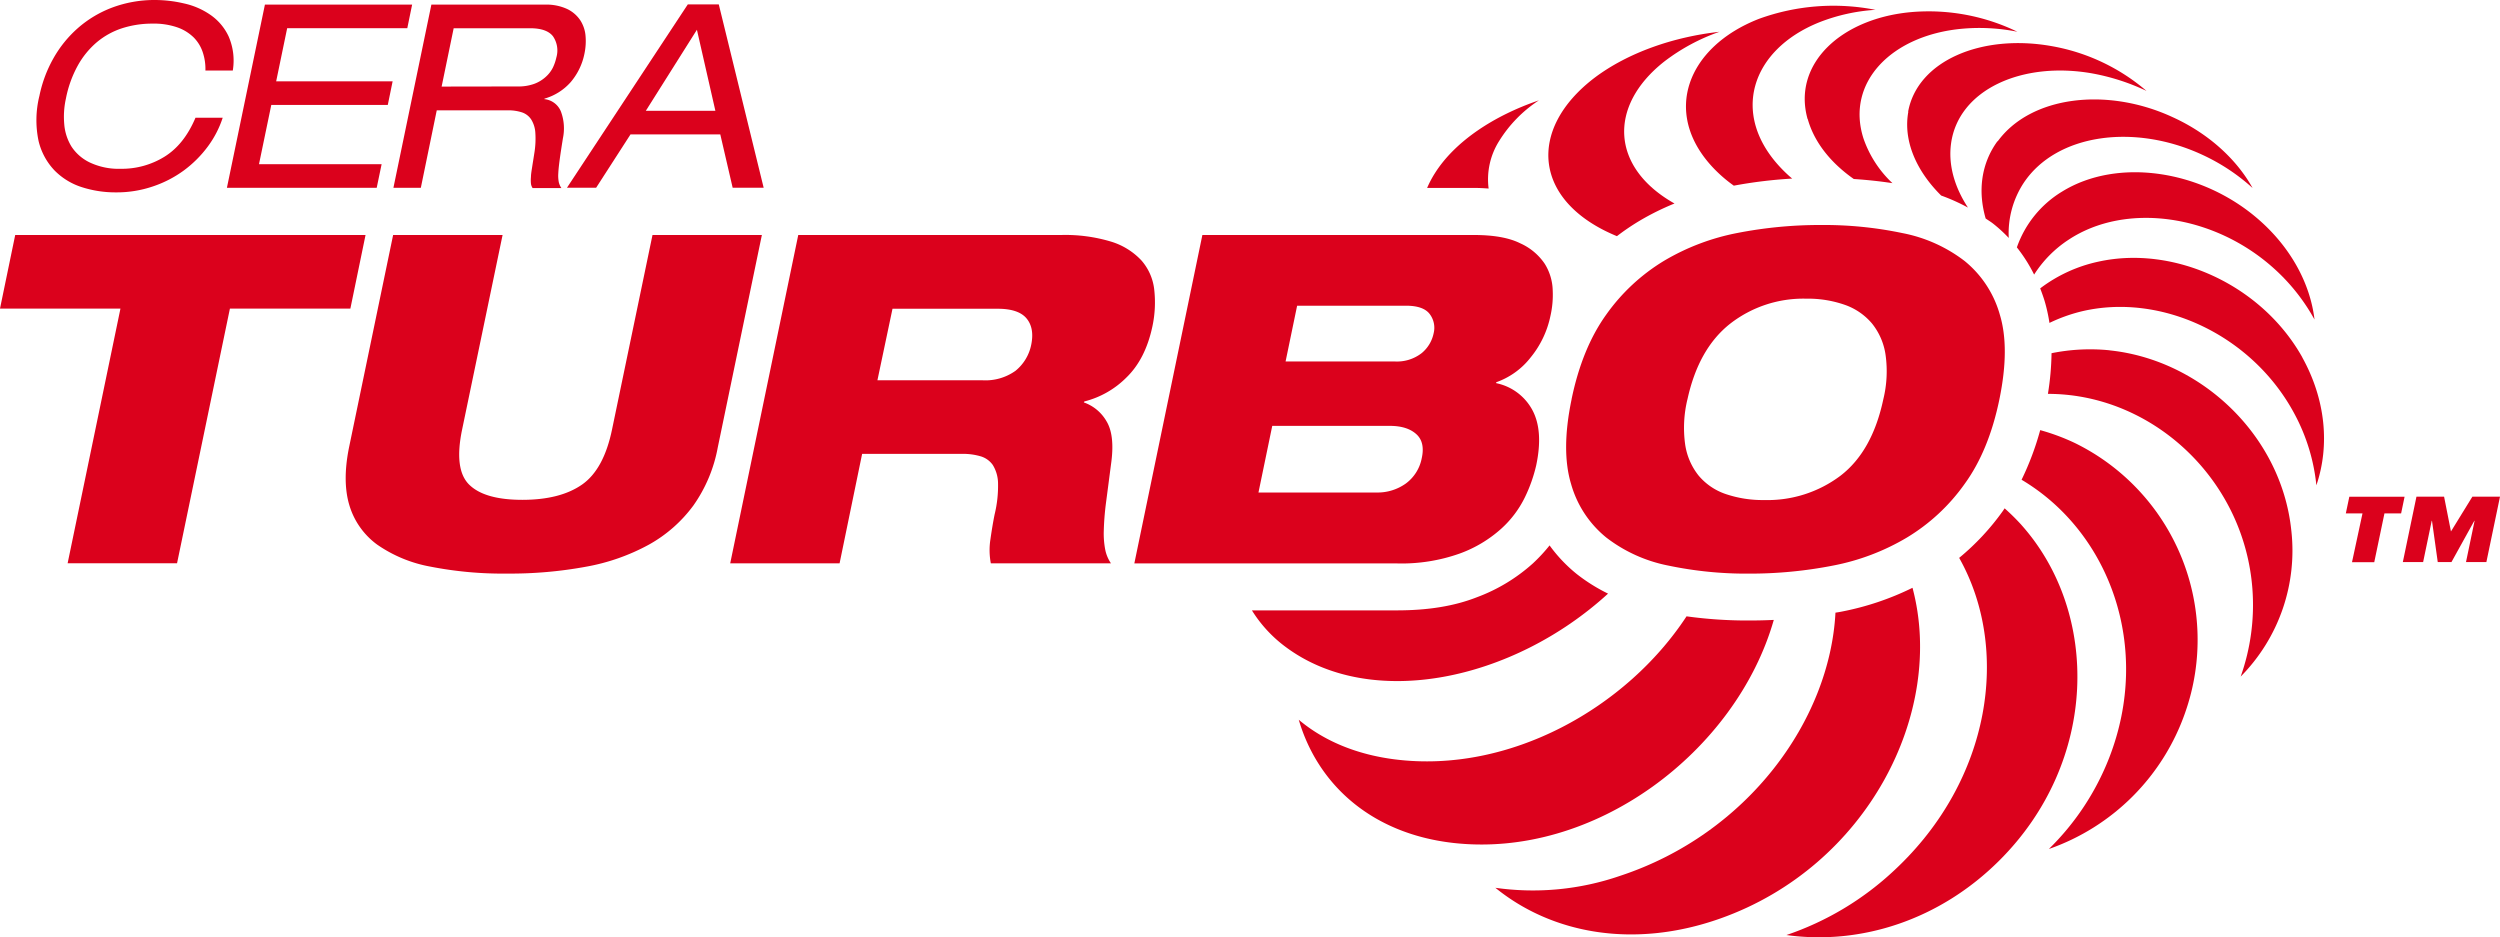 <svg id="Layer_1" data-name="Layer 1" xmlns="http://www.w3.org/2000/svg" viewBox="0 0 600 224.96"><defs><style>.cls-1{fill:#db011c;}</style></defs><title>MILW_cera turbo_acc_tech_logo_whiteb</title><path class="cls-1" d="M458,26.81c-1.26,6.86,1.82,14.12,7.88,20.12a45.82,45.82,0,0,1,6.43,2.89c-3.23-4.93-4.75-10.23-4.06-15.34,1.73-12.91,17-19.89,34-16.84a52.2,52.2,0,0,1,12.91,4.18,47.58,47.58,0,0,0-22.76-10.75c-16.82-3-32.21,3.51-34.45,15.74"/><path class="cls-1" d="M479.4,33.88c-3.9,5.35-4.76,11.95-2.84,18.56.65.45,1.34.86,1.95,1.36a34.26,34.26,0,0,1,3.59,3.31,22.07,22.07,0,0,1,3.59-13.22c7.85-11.77,26.55-14.37,43-6.68a47.73,47.73,0,0,1,11.93,7.91c-3.82-6.88-10.56-13.08-19.18-17-15.79-7.32-34.08-5.07-42,5.81"/><path class="cls-1" d="M410.91,40a33.59,33.59,0,0,0,5.21,4.56,111.66,111.66,0,0,1,14-1.7,33,33,0,0,1-2.51-2.35c-12.45-12.89-7.49-28.52,9-35.15a44.38,44.38,0,0,1,13.5-3,52.34,52.34,0,0,0-27.95,2.16C404.92,11.25,398.91,27,410.91,40"/><path class="cls-1" d="M433.86,28.57c1.55,5.58,5.55,10.54,11.05,14.39,3.18.21,6.28.54,9.28,1a26.62,26.62,0,0,1-6.95-10.71C442.9,19.73,454.06,8.39,471,6.89a46.37,46.37,0,0,1,13.17.73,48.79,48.79,0,0,0-25.06-4.75c-17.18,1.39-29,12.45-25.29,25.7"/><path class="cls-1" d="M388.06,56.68A56,56,0,0,1,393.48,53a62.48,62.48,0,0,1,8.4-4.16c-15.24-8.57-16.06-23.34-2.47-34.06a47.38,47.38,0,0,1,13.26-7.15c-10.94,1.21-21.86,4.95-29.93,11C366.45,31,367.87,48.37,388.06,56.68"/><path class="cls-1" d="M494.87,46a25.43,25.43,0,0,0-10.82,13.37,37,37,0,0,1,4.14,6.53,27.88,27.88,0,0,1,8.2-8.32c13.8-9.17,35-6.12,49.38,6.87a46.69,46.69,0,0,1,9.71,12.24c-1-8.49-5.56-17.11-13.28-23.89-13.7-12.06-34-15.06-47.33-6.8"/><path class="cls-1" d="M506.37,84.08a46.41,46.41,0,0,0-14,.69,66.24,66.24,0,0,1-.87,9.76c1.5,0,3,.07,4.51.22,23,2.27,42.66,21.68,44.56,46.5a51.34,51.34,0,0,1-2.81,21.13,43,43,0,0,0,12.13-35.29c-2.46-22.69-21.65-40.7-43.55-43"/><path class="cls-1" d="M485.16,126a52.78,52.78,0,0,0-4.05-4c-.15.23-.3.46-.46.69a58.77,58.77,0,0,1-10.45,11.2c12.27,21.77,7.85,53.15-15.51,74.93a71.17,71.17,0,0,1-25.95,15.59c17.92,2.48,36.8-3.65,51.07-17.86,23.88-23.77,24.19-59.42,5.35-80.54"/><path class="cls-1" d="M498,106.34a51,51,0,0,0-8.35-3.11,68.08,68.08,0,0,1-4.47,11.91c21.11,12.54,31.38,40.22,21,66.8a62.27,62.27,0,0,1-14.45,21.82A53.22,53.22,0,0,0,524.45,171,52.59,52.59,0,0,0,498,106.34"/><path class="cls-1" d="M353.78,45.1c1.23,0,2.35.07,3.49.15a17.25,17.25,0,0,1,2.5-11.37,31.47,31.47,0,0,1,9.57-9.8c-10.75,3.67-20.14,9.8-25,17.55a25.3,25.3,0,0,0-1.83,3.47Z"/><path class="cls-1" d="M552.57,85.79c-9.7-17.37-30.72-27-48.92-23a35.31,35.31,0,0,0-14,6.42c.38,1,.74,2,1.05,3a40,40,0,0,1,1.17,5.29,38.83,38.83,0,0,1,7.63-2.75c19.19-4.61,41.19,5.73,51.25,24.72a45.82,45.82,0,0,1,5.18,17c3.26-9.58,2.21-20.62-3.4-30.72"/><path class="cls-1" d="M385.93,142.47a42.12,42.12,0,0,1-7.47-4.67,35.7,35.7,0,0,1-6.56-6.9,40,40,0,0,1-4,4.31,41.76,41.76,0,0,1-13.45,8.13c-5.4,2.12-11.69,3.15-19.22,3.15H300.46a31.72,31.72,0,0,0,8.09,8.77c20.55,15.32,54.55,8.1,77.38-12.79"/><path class="cls-1" d="M459,141.07a67.13,67.13,0,0,1-16.93,5.7c-.51.11-1,.18-1.56.27-1.34,25.76-21,53.06-51.71,63.17a64.08,64.08,0,0,1-29.91,2.86c13.81,11.22,33.53,14.61,53.92,7.39,35.4-12.52,54.16-49.54,46.19-79.39"/><path class="cls-1" d="M425.67,148.78q-2.94.14-5.9.14a106.77,106.77,0,0,1-15-1c-14.42,22-42.49,37.78-69.94,34.34-9.35-1.17-17.18-4.51-23.13-9.52,4.6,15.66,17.5,27.21,36.7,29.52,34.24,4.1,68.31-22,77.3-53.45"/><path class="cls-1" d="M567,123.21h-4l.84-4h13.26l-.83,4h-4l-2.45,11.72h-5.34ZM593.9,125h-.07l-5.48,9.9h-3.29l-1.38-9.9h-.07l-2.06,9.9h-4.87l3.27-15.7h6.63l1.65,8.35,5.14-8.35H600l-3.27,15.7h-4.89Z"/><polygon class="cls-1" points="3.65 56.4 87.73 56.4 84.09 74.06 55.18 74.06 42.49 135.19 16.23 135.19 28.91 74.06 0 74.06 3.65 56.4"/><path class="cls-1" d="M94.35,56.4h26.27l-9.71,46.68q-2,9.61,1.7,13.24c2.47,2.43,6.73,3.64,12.75,3.64s10.8-1.21,14.3-3.64,5.9-6.83,7.23-13.24L156.6,56.4h26.25l-10.59,51a35.09,35.09,0,0,1-5.84,13.91,33.34,33.34,0,0,1-10.66,9.39A49.53,49.53,0,0,1,140.7,136a100.2,100.2,0,0,1-19,1.66A89.8,89.8,0,0,1,103.35,136a32.61,32.61,0,0,1-12.81-5.28,18.1,18.1,0,0,1-6.67-9.39q-1.75-5.73-.11-13.91Z"/><path class="cls-1" d="M191.58,56.4h63.11a38,38,0,0,1,12,1.6,16.59,16.59,0,0,1,7.22,4.47,12.72,12.72,0,0,1,3.09,6.9,27.47,27.47,0,0,1-.43,9q-1.67,7.83-6.25,12.25a21.74,21.74,0,0,1-10.08,5.73l-.12.23a10.15,10.15,0,0,1,5.41,4.47q2,3.24,1.21,9.65c-.51,3.9-.93,7.17-1.28,9.81s-.5,4.92-.55,6.79a20.54,20.54,0,0,0,.35,4.64,8.87,8.87,0,0,0,1.37,3.26H237.8a16.84,16.84,0,0,1-.1-5.75c.3-2.12.63-4.11,1-5.95a29.1,29.1,0,0,0,.83-7.51,8.55,8.55,0,0,0-1.27-4.41,5.43,5.43,0,0,0-3-2.09,14.75,14.75,0,0,0-4.3-.56H206.91L201.5,135.2H175.25Zm19,34.87h25.27A12.39,12.39,0,0,0,243.71,89a10.76,10.76,0,0,0,3.81-6.4c.5-2.58.13-4.64-1.15-6.18s-3.59-2.32-6.91-2.32H214.2Z"/><path class="cls-1" d="M288.57,56.4h65.21c4.71,0,8.42.66,11.09,2a13.92,13.92,0,0,1,5.86,4.9,12.64,12.64,0,0,1,1.92,6.35,22.73,22.73,0,0,1-.55,6.19,23.13,23.13,0,0,1-4.79,10,18.07,18.07,0,0,1-8.22,5.9v.22a12.76,12.76,0,0,1,8.65,6.4q2.72,5,.94,13.36a36,36,0,0,1-2.7,7.62,24.85,24.85,0,0,1-5.74,7.6,30.39,30.39,0,0,1-9.88,5.9,41.6,41.6,0,0,1-15.12,2.38h-63Zm41.71,61.8a11.65,11.65,0,0,0,7.11-2.15,9.83,9.83,0,0,0,3.81-6c.59-2.57.17-4.53-1.27-5.84s-3.54-2-6.35-2H305.34l-3.31,16ZM308.54,86.75h26.15a9.67,9.67,0,0,0,6.51-2A8.32,8.32,0,0,0,344.07,80a5.44,5.44,0,0,0-.94-4.63c-1-1.32-2.88-2-5.68-2H311.31Z"/><path class="cls-1" d="M377.18,95.8q2.54-12.26,8.32-20.3a46.47,46.47,0,0,1,13.81-12.87A54.72,54.72,0,0,1,417,55.91,103.15,103.15,0,0,1,437.21,54a91.4,91.4,0,0,1,19.31,1.93,35.57,35.57,0,0,1,15,6.72,25.45,25.45,0,0,1,8.44,12.87q2.43,8-.1,20.3t-8.34,20.31A46.17,46.17,0,0,1,457.68,129a54.82,54.82,0,0,1-17.76,6.74,103.58,103.58,0,0,1-20.14,1.93,91.12,91.12,0,0,1-19.38-1.93A35.61,35.61,0,0,1,385.5,129a25.39,25.39,0,0,1-8.44-12.84q-2.43-8.06.12-20.31m27.8,0a29.09,29.09,0,0,0-.55,10.76,15.55,15.55,0,0,0,3.26,7.56,14.59,14.59,0,0,0,6.51,4.41,27.49,27.49,0,0,0,9.21,1.43,29.11,29.11,0,0,0,18.31-5.84q7.62-5.85,10.27-18.32a28.24,28.24,0,0,0,.55-10.65,15.51,15.51,0,0,0-3.26-7.56,15,15,0,0,0-6.5-4.47,26.84,26.84,0,0,0-9.32-1.49,28.61,28.61,0,0,0-18.21,6q-7.62,6-10.27,18.21"/><path class="cls-1" d="M49.3,16.93a12.65,12.65,0,0,0-.62-4.33A9.15,9.15,0,0,0,46.5,9a10.6,10.6,0,0,0-3.94-2.43,17.25,17.25,0,0,0-6-.9,23.49,23.49,0,0,0-7.26,1.11,18.24,18.24,0,0,0-6.07,3.36,20.21,20.21,0,0,0-4.58,5.63,27,27,0,0,0-2.83,7.88,20.12,20.12,0,0,0-.4,6.15,12.06,12.06,0,0,0,1.75,5.4A10.83,10.83,0,0,0,21.56,39,16.25,16.25,0,0,0,29,40.51a19.45,19.45,0,0,0,10.48-2.9c3.11-1.93,5.6-5,7.44-9.36h6.53a24.19,24.19,0,0,1-3.57,6.91,27.45,27.45,0,0,1-5.72,5.72,27.11,27.11,0,0,1-7.49,3.87,26.94,26.94,0,0,1-8.89,1.42,26.27,26.27,0,0,1-8.07-1.23,16,16,0,0,1-6.59-4A15.4,15.4,0,0,1,9.25,33.8,24.22,24.22,0,0,1,9.46,23a30.83,30.83,0,0,1,3.36-9,27.84,27.84,0,0,1,5.91-7.29,26.86,26.86,0,0,1,8.21-4.9A29.14,29.14,0,0,1,37.3,0a30.64,30.64,0,0,1,6.8.81,17.79,17.79,0,0,1,6.36,2.73,12.89,12.89,0,0,1,4.41,5.2,14.64,14.64,0,0,1,1,8.19Z"/><polygon class="cls-1" points="63.58 1.11 98.91 1.11 97.75 6.77 68.92 6.77 66.28 19.52 94.23 19.52 93.07 25.18 65.11 25.18 62.16 39.4 91.59 39.4 90.41 45.07 54.46 45.07 63.58 1.11"/><path class="cls-1" d="M103.53,1.11h27.21a11.87,11.87,0,0,1,5.38,1.05,7.84,7.84,0,0,1,3.14,2.7,8.06,8.06,0,0,1,1.27,3.75,14.47,14.47,0,0,1-.25,4.2A15.06,15.06,0,0,1,137,19.67a13.26,13.26,0,0,1-6.31,4l-.06.12a4.79,4.79,0,0,1,4,3,11.62,11.62,0,0,1,.47,6.4c-.33,2.06-.59,3.75-.77,5.08s-.3,2.45-.34,3.33a8.32,8.32,0,0,0,.12,2.12,4.14,4.14,0,0,0,.63,1.42h-6.91a2.37,2.37,0,0,1-.4-1.06,8,8,0,0,1,0-1.6c0-.66.14-1.45.28-2.36s.32-2,.53-3.36a21.3,21.3,0,0,0,.24-4.92,6.79,6.79,0,0,0-1-3.18,4.27,4.27,0,0,0-2.21-1.69,10.5,10.5,0,0,0-3.45-.49h-17L101,45.07H94.42Zm20.68,19.64a11.1,11.1,0,0,0,4.07-.65A8.44,8.44,0,0,0,131,18.43a7.39,7.39,0,0,0,1.71-2.24,11.26,11.26,0,0,0,.82-2.41,6,6,0,0,0-.82-5.08c-1-1.28-2.83-1.92-5.46-1.92H108.88l-2.89,14Z"/><path class="cls-1" d="M172.87,32.26H151.32l-8.25,12.8h-7l29-44h7.44l10.77,44h-7.44ZM167.26,7.14,155,26.59h16.69Z"/></svg>